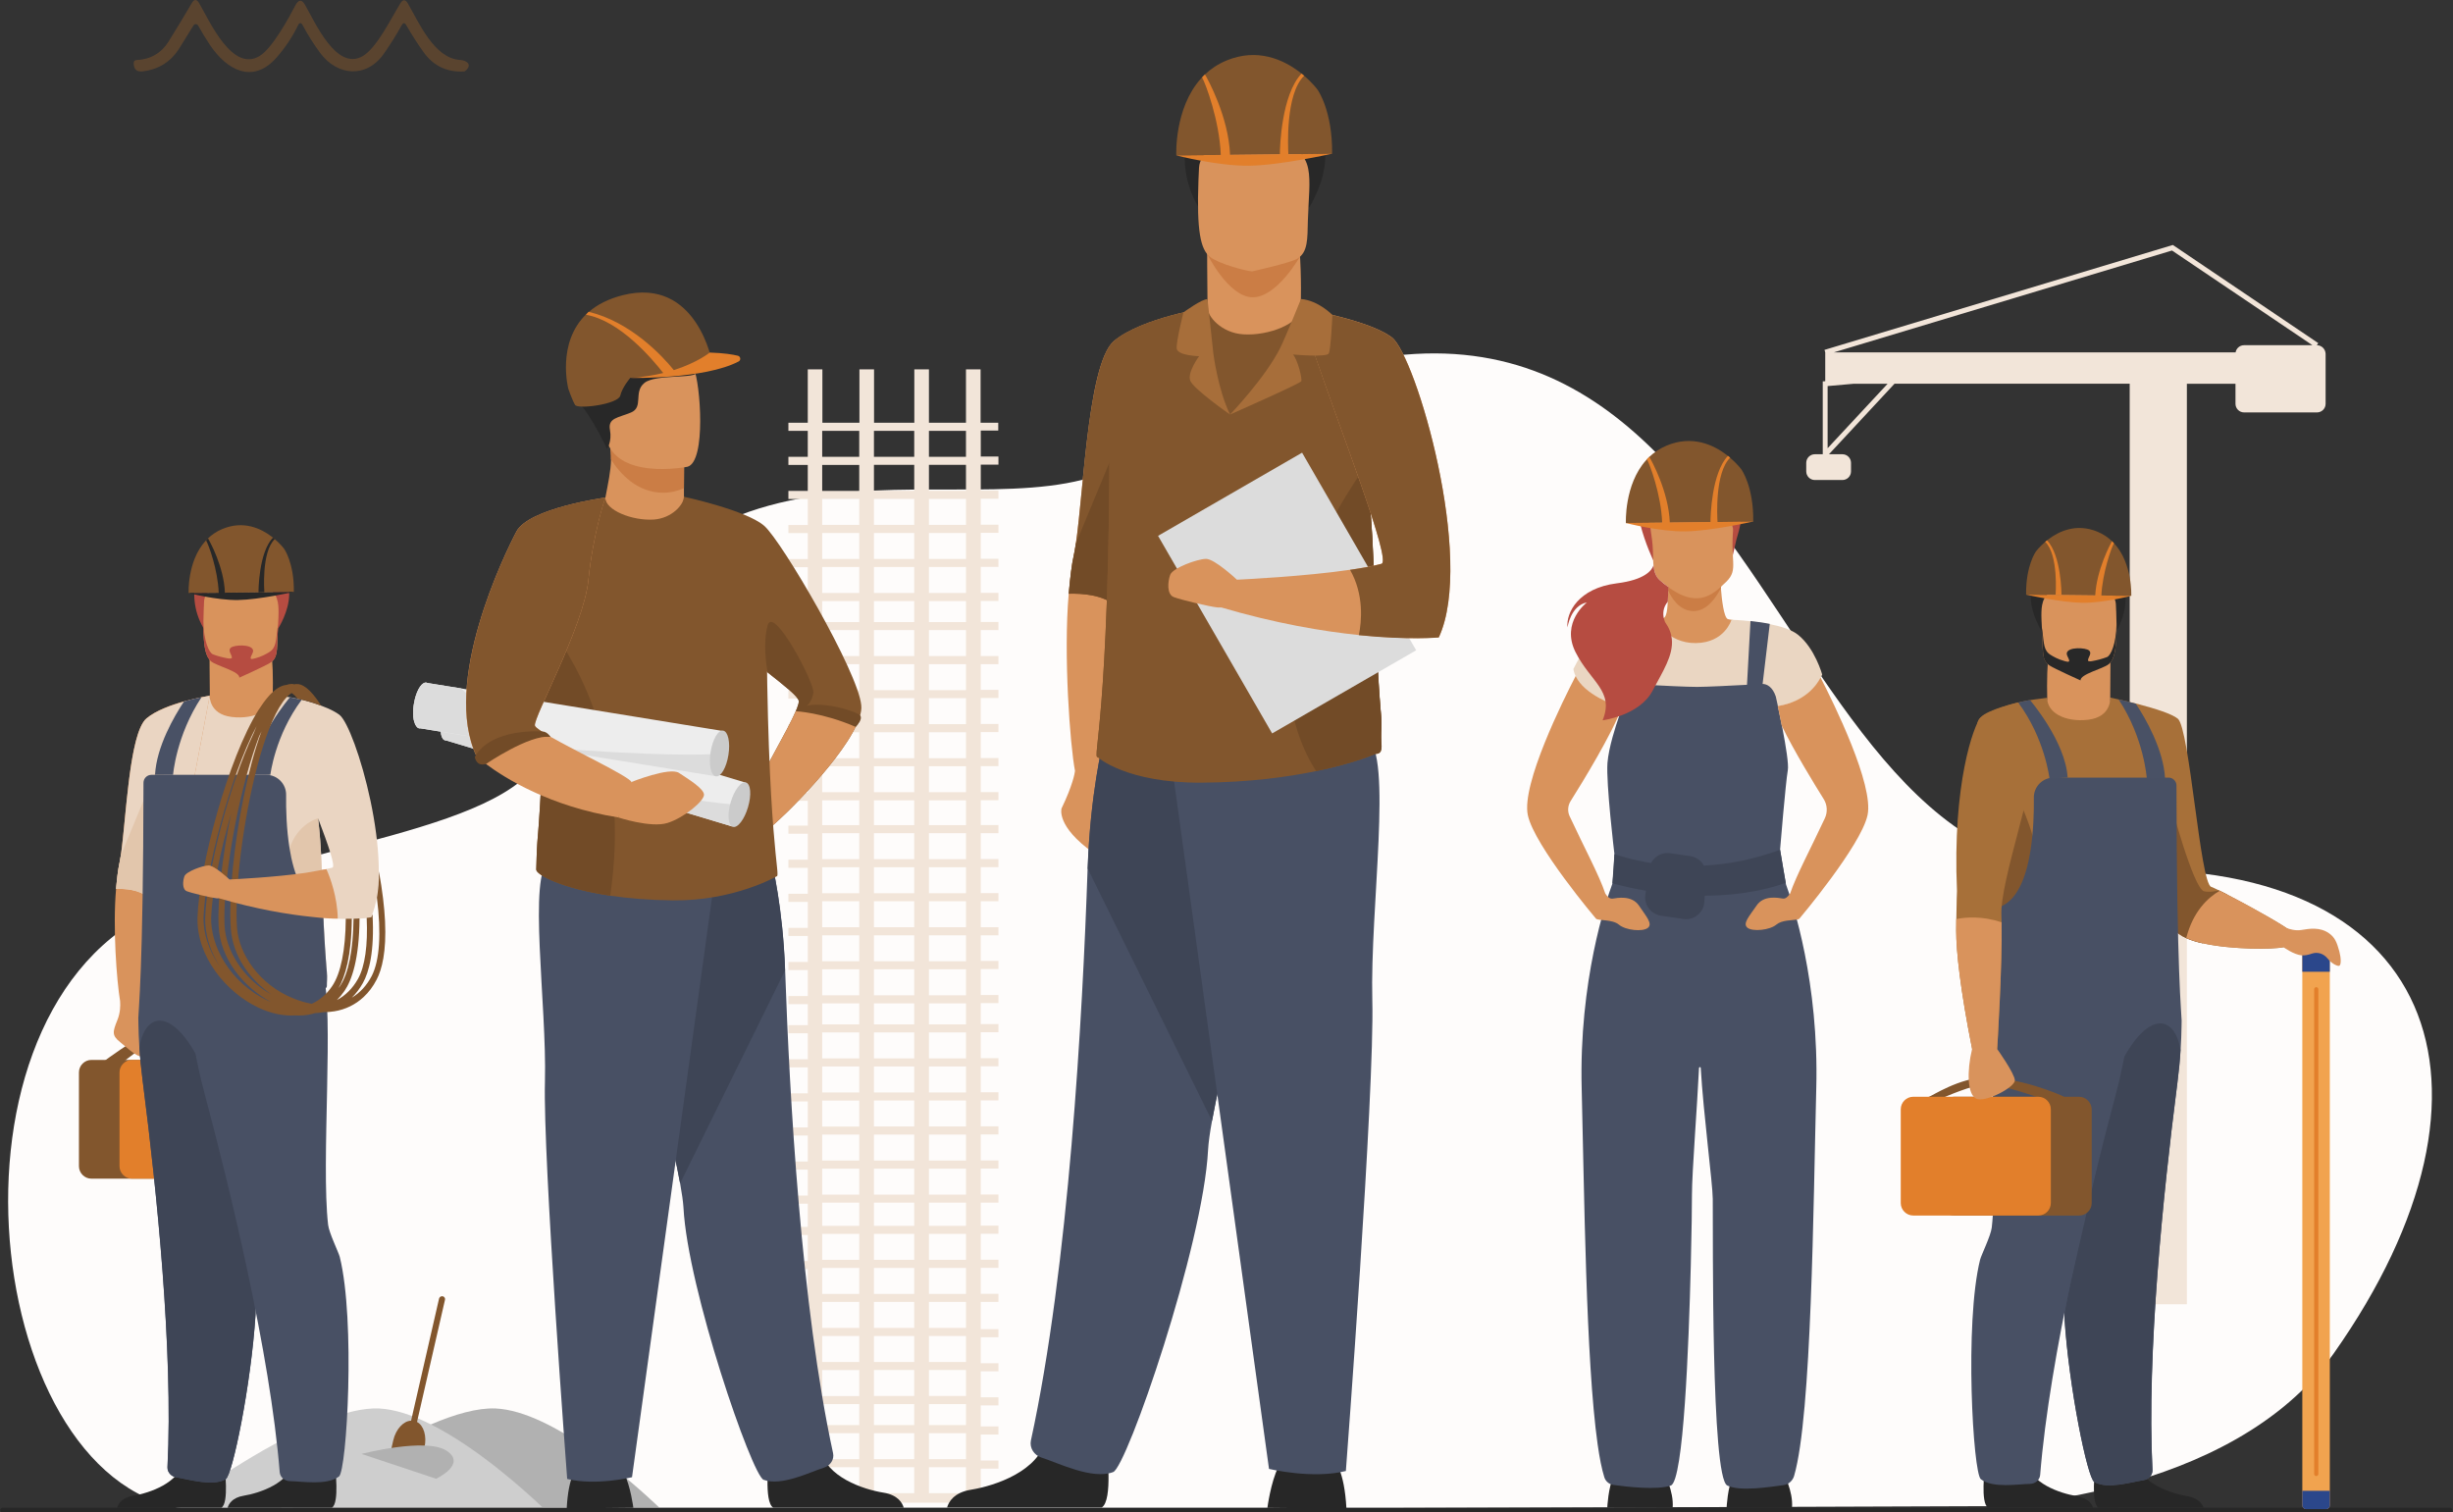 <svg width="579" height="357" viewBox="0 0 579 357" fill="none" xmlns="http://www.w3.org/2000/svg">
<rect x="0" y="0" width="579" height="357" fill="#333333" stroke="none"/>
<g clip-path="url(#clip0_1_2)">
<path d="M469.111 355.513C469.111 355.513 526.396 354.161 550.869 319.434C595.218 256.538 575.23 201.394 496.289 205.496C407.973 210.093 418.858 15.141 265.934 109C232.739 129.372 158.824 86.578 129.303 175.749C122.272 196.955 69.562 198.442 35.489 215.434C-17.965 242.115 -2.866 355.941 47.635 356.392C98.137 356.865 469.111 355.513 469.111 355.513Z" fill="#FEFCFB"/>
<path d="M155.601 355.828H69.044C73.213 352.741 88.176 342.014 101.72 336.223C107.331 333.811 112.717 332.279 116.976 332.459C130.497 333.068 149.427 349.969 155.601 355.828Z" fill="#B1B1B1"/>
<path d="M128.086 355.828H41.528C47.432 351.479 74.903 331.828 89.461 332.459C93.246 332.639 97.483 334.082 101.72 336.223C112.604 341.699 123.647 351.614 128.086 355.828Z" fill="#CECECE"/>
<path d="M546.858 81.484L547.196 80.989L512.875 57.823L430.644 82.589L430.824 83.152V89.98L430.238 90.025V107.22H428.368C427.263 107.22 426.34 108.121 426.34 109.248V111.276C426.34 112.38 427.241 113.304 428.368 113.304H434.88C435.985 113.304 436.909 112.403 436.909 111.276V109.248C436.909 108.144 436.007 107.22 434.88 107.22H431.703L447.185 90.566H502.689V307.851H516.187V90.589H527.658V95.321C527.658 96.425 528.559 97.349 529.686 97.349H546.903C548.007 97.349 548.931 96.448 548.931 95.321V83.513C548.886 82.386 547.985 81.484 546.858 81.484ZM512.672 59.13L545.821 81.484H529.664C528.672 81.484 527.838 82.228 527.68 83.175H432.852L512.672 59.13ZM431.387 105.8V91.13L437.494 90.589H445.54L431.387 105.8Z" fill="#F2E5D9"/>
<path d="M578.272 357H0.627C0.311 357 0.063 356.752 0.063 356.437C0.063 356.121 0.311 355.873 0.627 355.873H578.272C578.587 355.873 578.835 356.121 578.835 356.437C578.858 356.752 578.587 357 578.272 357Z" fill="#272727"/>
<path d="M407.545 355.873C407.545 355.873 407.77 350.983 409.078 348.369C410.385 345.755 420.886 347.558 420.886 347.558C420.886 347.558 423.297 351.93 422.982 355.873H407.545Z" fill="#272727"/>
<path d="M379.376 355.873C379.376 355.873 379.601 350.983 380.909 348.369C382.216 345.755 392.717 347.558 392.717 347.558C392.717 347.558 395.128 351.93 394.813 355.873H379.376Z" fill="#272727"/>
<path d="M414.328 148.324C413.021 149.27 401.145 155.468 401.145 155.468L388.638 146.544C388.638 146.544 392.446 145.98 392.537 145.958C393.663 145.642 393.618 142.623 393.754 139.4C393.776 138.904 393.799 138.408 393.844 137.913L406.103 137.462V137.62C406.103 137.777 406.125 137.935 406.148 138.116L406.17 138.454C406.17 138.566 406.193 138.701 406.193 138.814C406.418 141.654 406.892 145.642 407.793 146.116C408.311 146.386 411.804 146.341 414.328 148.324Z" fill="#D9935C"/>
<path d="M406.193 138.814C405.179 140.842 402.925 144.358 399.59 144.245C396.413 144.132 394.587 141.225 393.754 139.4C393.776 138.904 393.799 138.408 393.844 137.913L406.103 137.462V137.62L406.148 138.116L406.17 138.454C406.193 138.566 406.193 138.701 406.193 138.814Z" fill="#CB7D45"/>
<path d="M392.401 110.6C392.401 110.6 398.306 104.718 405.292 110.713C405.292 110.713 401.145 109.856 392.401 110.6Z" fill="#2B478B"/>
<path d="M390.216 132.234C390.216 132.234 388.345 128.358 387.196 123.851C386.362 120.628 387.128 108.414 399.41 109.225C399.41 109.225 402.97 109.316 406.463 111.299C409.235 112.876 413.337 116.437 409.866 127.321L409.032 130.972L390.216 132.234Z" fill="#B64C41"/>
<path d="M407.41 137.372C404.232 140.414 400.289 144.448 391.793 136.966C390.125 135.501 390.238 133.248 390.148 130.025C390.035 126.194 389.111 123.873 389.54 121.665C390.058 119.028 392.311 117.834 396.976 117.428C405.562 116.685 409.911 118.623 409.325 122.882C408.041 132.392 410.632 134.285 407.41 137.372Z" fill="#D9935C"/>
<path d="M400.401 117.27C400.401 117.27 405.494 117.158 406.666 118.87C407.838 120.583 407.996 122.476 408.582 123.445C409.168 124.414 409.078 125.473 409.078 125.473L410.204 117.879L403.309 116.504L400.401 117.27Z" fill="#B64C41"/>
<path d="M430.103 159.208C430.103 159.208 427.939 165.608 419.106 166.78C418.858 166.803 418.632 166.848 418.362 166.87H382.463C382.463 166.87 382.396 166.848 382.261 166.803C380.863 166.352 372.278 163.423 371.376 157.924C371.376 157.924 375.883 148.662 379.331 147.513C380.345 147.175 381.72 146.927 383.185 146.746C384.672 146.544 386.249 146.431 387.556 146.341C389.382 146.228 390.711 146.206 390.711 146.206C390.711 146.206 393.506 151.885 400.311 151.794C407.117 151.704 408.694 146.296 408.694 146.296C408.694 146.296 410.61 146.341 413.134 146.634C414.531 146.792 416.131 146.994 417.686 147.31C420.345 147.828 422.914 148.639 424.401 149.834C428.39 153.011 430.103 159.208 430.103 159.208Z" fill="#EAD6C2"/>
<path d="M421.562 208.763C421.179 206.645 420.616 203.4 420.165 200.56C420.165 200.515 421.494 184.515 421.99 181.811C422.486 179.107 419.151 164.391 419.151 164.391C418.385 162.138 417.055 161.439 416.041 161.439L417.731 147.265C416.154 146.949 414.576 146.746 413.179 146.589L412.368 161.439L412.345 161.642C410.475 161.755 408.154 161.868 405.99 161.958C403.827 162.048 401.821 162.138 400.604 162.138C398.103 162.138 392.356 161.845 388.525 161.642L388.503 161.439L387.579 146.318C386.272 146.408 384.694 146.521 383.207 146.724L384.83 161.439C383.77 161.439 382.531 163.332 382.351 164.391L382.193 168.989C381.382 171.31 379.714 176.448 379.421 180.076C379.061 184.853 381.044 201.484 381.066 201.597C380.999 203.58 380.863 206.104 380.593 208.56C379.083 212.617 372.683 231.524 373.337 256.944C373.945 280.673 374.306 321.214 377.1 340.91C377.551 344.11 378.069 346.746 378.677 348.684C378.97 349.653 379.827 350.375 380.841 350.51C384.041 350.96 391.275 351.772 394.385 350.645C395.872 350.104 396.954 341.834 397.697 331.152C398.418 320.921 398.846 308.504 399.094 298.566C399.297 290.656 399.365 284.346 399.365 282.003C399.365 276.707 400.604 261.203 401.032 252.076C401.055 251.828 401.416 251.806 401.438 252.076C402.069 262.915 404.255 279.344 404.277 282.994C404.368 291.851 403.849 348.73 407.703 350.645C410.655 352.11 417.641 351.006 420.954 350.555C422.148 350.397 423.139 349.541 423.478 348.369C427.647 334.059 428.007 284.324 428.706 256.966C429.382 231.93 423.185 213.18 421.562 208.763Z" fill="#485064"/>
<path d="M388.954 219.017C387.714 220.008 383.703 219.58 382.148 218.273C380.593 216.966 377.483 217.372 376.74 216.876C376.694 216.831 362.182 199.659 360.627 192.425C359.049 185.124 369.078 165.045 371.917 159.569C374.013 164.008 381.021 166.42 382.283 166.803C382.418 166.848 382.486 166.87 382.486 166.87H382.869C380.503 173.27 373.449 184.763 370.723 189.09C370.047 190.172 369.956 191.524 370.497 192.673C373.99 200.177 377.416 206.487 378.903 210.882C379.196 211.377 379.849 212.234 380.616 212.121C381.675 211.963 385.123 211.22 386.858 213.766C388.548 216.313 390.171 218.025 388.954 219.017Z" fill="#D9935C"/>
<path d="M411.015 110.78C411.015 110.78 410.069 109.496 408.379 108.054C408.108 107.828 407.815 107.58 407.522 107.355C404.412 104.989 399.432 102.668 393.415 105.169C391.793 105.845 390.441 106.769 389.314 107.828C389.043 108.076 388.796 108.346 388.548 108.617C383.342 114.386 383.77 123.468 383.77 123.468L413.832 123.152C413.945 114.746 411.015 110.78 411.015 110.78Z" fill="#82562D"/>
<path d="M405.404 123.22C405.314 121.958 404.751 111.592 408.379 108.031C408.108 107.806 408.176 107.828 407.861 107.603C403.985 111.682 403.737 121.89 403.737 123.22L394.137 123.332C393.844 115.963 389.787 108.639 389.292 107.828C389.021 108.076 388.976 108.121 388.728 108.392C389.427 109.631 392.086 116.73 392.334 123.355L383.748 123.445C383.748 123.445 391.748 125.518 397.787 125.428C403.827 125.361 413.81 123.107 413.81 123.107L405.404 123.22Z" fill="#E27F2B"/>
<path d="M390.08 163.017C387.016 168.921 378.272 170.025 378.272 170.025C381.111 163.13 375.41 160.966 371.872 153.913C368.356 146.859 374.576 142.194 374.576 142.194C370.723 142.938 369.979 148.099 369.979 148.099C369.641 144.651 372.525 138.837 381.63 137.687C388.3 136.853 389.9 134.6 390.283 133.451C390.441 134.938 390.801 136.087 391.793 136.966C392.492 137.597 393.168 138.115 393.821 138.589C393.799 138.859 393.799 139.13 393.776 139.4C393.731 140.301 393.709 141.203 393.663 142.014C392.469 143.434 392.514 144.944 392.717 145.89C392.852 146.476 393.032 146.859 393.032 146.859C393.979 148.189 394.475 149.496 394.61 150.803C395.038 154.701 392.401 158.6 390.08 163.017Z" fill="#B64C41"/>
<path d="M421.494 208.38L420.165 200.583C413.697 202.972 407.59 204.031 402.182 204.324C401.551 203.152 400.379 202.296 398.982 202.093L394.204 201.394C392.311 201.124 390.554 202.093 389.72 203.693C385.145 202.994 382.058 201.935 381.066 201.597V201.642L380.593 208.493V208.515C383.342 209.237 385.979 209.822 388.503 210.251L388.368 211.197C388.007 213.563 389.652 215.772 392.018 216.132L397.314 216.921C399.838 217.304 402.137 215.434 402.294 212.887L402.385 211.422C412.48 211.377 419.173 209.259 421.494 208.38Z" fill="#3E4556"/>
<path d="M440.807 192.425C439.23 199.659 424.74 216.831 424.694 216.876C424.559 216.966 424.379 217.011 424.131 217.056H424.109C422.914 217.259 420.571 217.169 419.286 218.251C417.731 219.558 413.72 219.963 412.48 218.994C411.241 218.003 412.886 216.29 414.621 213.744C416.334 211.197 419.782 211.941 420.841 212.099C421.472 212.189 422.013 211.625 422.351 211.152L422.373 211.13C422.441 211.039 422.486 210.949 422.554 210.859C424.018 206.577 427.331 200.425 430.734 193.146C431.41 191.682 431.32 189.992 430.464 188.617C428.187 184.966 423.545 177.417 420.571 171.332C420.233 169.575 419.872 167.93 419.602 166.668C426.137 165.608 428.841 161.642 429.72 159.93C432.83 165.969 442.362 185.304 440.807 192.425Z" fill="#D9935C"/>
<path d="M538.97 223.592C536.784 224.087 526.869 224.222 519.906 222.645C518.463 222.33 517.134 221.924 516.03 221.428C514.722 220.842 513.731 220.144 513.235 219.31C512.446 218.003 511.004 213.518 509.314 207.637C504.649 191.434 498.091 164.662 498.091 164.662C498.091 164.662 511.252 167.344 514.046 169.642C516.841 171.941 519.297 208.335 521.911 209.327C522.294 209.462 522.97 209.777 523.827 210.206C523.872 210.228 523.917 210.251 523.962 210.273C524.48 210.521 525.044 210.814 525.675 211.13C531.106 213.924 540.12 218.949 541.044 220.076C542.238 221.541 542.17 222.848 538.97 223.592Z" fill="#A77039"/>
<path d="M513.708 185.394C513.708 184.763 513.641 184.155 513.528 183.524C511.838 174.194 498.362 164.662 498.092 164.662V164.865C498.092 166.284 495.838 168.921 492.39 169.146C488.289 169.417 483.218 167.073 483.218 164.707C483.196 164.707 480.92 165.022 480.131 165.113C476.841 165.496 470.283 167.253 467.466 169.394C464.784 171.422 468.57 184.155 470.914 193.169C471.906 196.977 472.627 200.132 472.514 201.53C472.446 202.206 471.838 211.468 471.297 219.828C470.846 226.724 470.441 233.034 470.418 233.439C470.396 234.228 474.294 236.977 480.83 239.051C482.407 239.546 484.142 240.02 486.013 240.403C489.37 241.101 493.179 241.53 497.303 241.53C498.655 241.53 499.939 241.462 501.156 241.327C510.553 240.38 513.753 229.721 513.708 185.394Z" fill="#A77039"/>
<path d="M483.218 164.594C483.128 160.966 483.196 156.662 483.691 153.011L498.136 155.377C498.136 155.377 498.159 159.794 498.091 164.684C498.091 164.684 498.474 169.214 492.886 169.89C487.297 170.544 483.06 168.11 483.218 164.594Z" fill="#D9935C"/>
<path d="M495.297 355.873C493.472 354.746 494.553 346.476 494.553 346.476C494.553 346.476 503.072 339.715 504.199 344.921C505.325 350.127 512.221 352.47 516.142 353.124C518.846 353.575 519.838 354.972 520.108 355.851L495.297 355.873Z" fill="#272727"/>
<path d="M482.069 213.428C482.069 227.287 475.354 223.546 471.297 219.806C471.838 211.445 472.221 181.789 472.221 181.789C472.221 181.789 482.069 193.597 482.069 213.428Z" fill="#82562D"/>
<path d="M525.652 211.13C525.382 213.068 522.317 218.724 519.906 222.668C518.463 222.352 517.134 221.946 516.03 221.451C514.723 220.865 513.731 220.166 513.235 219.332C512.446 218.025 511.004 213.541 509.314 207.659C510.576 200.425 511.748 193.259 511.748 193.259L512.108 188.459C512.108 188.82 517.72 209.89 520.266 210.386C521.799 210.679 522.88 210.318 523.804 210.183C523.849 210.206 523.894 210.228 523.939 210.251C524.458 210.521 525.021 210.814 525.652 211.13Z" fill="#82562D"/>
<path d="M469.246 355.873C467.421 354.746 468.503 346.476 468.503 346.476C468.503 346.476 477.021 339.715 478.148 344.921C479.275 350.127 486.17 352.47 490.091 353.124C492.796 353.575 493.787 354.972 494.035 355.851L469.246 355.873Z" fill="#272727"/>
<path d="M481.844 148.842C481.844 148.842 472.199 133.631 490.722 132.639C490.722 132.639 497.663 133.451 499.241 131.896C499.241 131.896 504.627 140.076 499.601 148.865C494.553 157.631 481.844 148.842 481.844 148.842Z" fill="#282828"/>
<path d="M497.708 156.775C496.311 157.879 492.187 158.983 490.993 159.096C490.993 159.096 484.886 157.744 483.782 157.068C482.069 156.031 482.182 153.913 482.092 150.983C481.979 147.513 481.641 144.786 482.024 142.78C482.475 140.391 484.007 139.017 488.244 138.656C496.041 137.98 499.286 139.941 499.421 142.555C499.466 143.253 499.489 143.929 499.511 144.56C499.827 152.718 499.196 155.625 497.708 156.775Z" fill="#D9935C"/>
<path d="M499.579 147.242C499.511 151.975 498.227 154.769 497.303 155.107C496.244 155.513 494.982 155.851 493.697 156.076C493.269 156.121 492.841 156.121 492.841 155.873C492.863 155.13 493.855 154.206 493.111 153.552C492.345 152.854 488.176 152.628 487.838 154.138C487.68 154.882 489.01 156.166 488.086 156.211C487.815 156.166 487.522 156.121 487.275 156.031C485.765 155.625 484.57 154.927 484.075 154.611C482.362 153.575 482.475 151.975 482.091 149.068C481.844 147.197 481.844 148.211 482.091 151.006C482.339 153.935 481.844 155.806 483.782 157.09C484.863 157.811 491.083 160.606 491.083 160.606C490.993 159.118 496.289 157.901 497.708 156.797C499.015 155.761 499.669 153.394 499.579 147.242Z" fill="#282828"/>
<path d="M470.441 233.417C470.418 234.206 474.317 236.955 480.852 239.028C481.37 239.186 481.934 239.366 482.497 239.524C482.497 239.524 482.52 239.524 482.52 239.546C483.128 246.713 484.796 256.831 486.283 266.611C486.666 269.135 487.049 271.659 487.387 274.07C488.289 280.493 488.987 286.352 489.055 290.566V290.611C489.077 292.549 487.455 297.372 487.342 298.476C487.275 299.152 487.207 299.873 487.162 300.639C486.982 303.659 487.049 307.22 487.297 311.028C488.356 327.637 492.751 348.91 494.328 349.811C497.438 351.614 503.117 349.811 505.979 349.383C507.173 349.203 508.12 348.189 508.075 346.994C506.677 319.411 510.711 281.011 513.731 257.417C513.799 256.808 513.889 256.2 513.956 255.614C514.317 252.82 514.565 250.228 514.7 247.884C514.835 245.834 514.903 243.963 514.925 242.341C514.925 241.845 514.948 241.349 514.948 240.899C514.948 239.411 513.776 229.744 513.731 185.417C513.731 184.403 512.897 183.546 511.861 183.546H484.751C482.137 183.546 480.018 185.687 480.063 188.301C480.108 191.682 479.973 196.414 479.252 200.899C478.261 207.051 476.12 212.797 471.68 214.194C471.658 214.239 471.545 214.51 471.342 214.961C471.297 216.065 471.252 217.214 471.207 218.363C471.207 218.589 471.184 218.837 471.184 219.062C471.184 219.197 471.162 219.332 471.162 219.468C471.162 219.693 471.139 219.941 471.117 220.166C471.094 220.549 471.072 220.955 471.049 221.338C471.027 221.653 471.004 221.969 471.004 222.262C470.982 222.87 470.937 223.479 470.892 224.087C470.892 224.29 470.869 224.47 470.846 224.673C470.801 225.462 470.734 226.273 470.689 227.084C470.666 227.332 470.644 227.58 470.621 227.828C470.621 227.941 470.599 228.076 470.599 228.189C470.576 228.504 470.553 228.82 470.531 229.135C470.508 229.473 470.463 229.811 470.441 230.149C470.306 231.434 470.463 232.538 470.441 233.417Z" fill="#485064"/>
<path d="M487.275 311.006C488.334 327.614 492.728 348.887 494.306 349.789C497.415 351.591 503.094 349.789 505.956 349.36C507.151 349.18 508.097 348.166 508.052 346.972C506.655 319.389 510.689 280.989 513.708 257.394C513.776 256.786 513.866 256.177 513.934 255.591C514.294 252.797 514.542 250.206 514.677 247.862C513.235 238.51 505.145 237.991 497.776 257.372C498.7 263.772 487.027 307.22 487.275 311.006Z" fill="#3E4556"/>
<path d="M470.125 289.777C469.9 291.693 467.646 296.268 467.376 297.349C463.658 312.29 465.708 347.738 467.556 349.158C470.396 351.344 476.255 350.307 479.162 350.262C480.379 350.239 481.438 349.361 481.551 348.166C483.827 319.93 493.314 281.146 499.398 258.341C502.463 246.848 502.891 238.397 502.891 238.397C502.891 238.397 474.429 220.955 471.365 230.487C468.638 238.915 471.838 275.017 470.125 289.777Z" fill="#485064"/>
<path d="M499.128 128.38C498.925 128.155 498.722 127.952 498.497 127.727C497.573 126.848 496.446 126.082 495.117 125.518C490.159 123.445 486.035 125.361 483.466 127.321C483.218 127.501 482.97 127.704 482.745 127.907C481.348 129.101 480.559 130.161 480.559 130.161C480.559 130.161 478.148 133.451 478.238 140.369L503.072 140.639C503.049 140.639 503.41 133.158 499.128 128.38Z" fill="#82562D"/>
<path d="M485.201 140.437L486.576 140.459C486.598 140.053 486.531 131.062 483.173 127.546C482.925 127.727 482.97 127.704 482.745 127.884C485.922 130.994 485.201 140.346 485.201 140.437Z" fill="#E27F2B"/>
<path d="M495.995 140.572C496.288 135.051 498.384 129.259 498.97 128.223C498.767 127.997 498.722 127.952 498.519 127.749C498.114 128.425 494.891 134.442 494.553 140.549L478.26 140.369C478.26 140.369 486.508 142.217 491.488 142.284C496.469 142.352 503.072 140.639 503.072 140.639L495.995 140.572Z" fill="#E27F2B"/>
<path d="M479.162 165.248C479.162 165.248 487.545 175.028 488.041 183.546L483.759 183.772C483.759 183.772 482.677 174.284 476.368 165.834C476.368 165.834 477.359 165.586 477.675 165.518C478.148 165.428 479.162 165.248 479.162 165.248Z" fill="#495165"/>
<path d="M500.075 165.113C506.091 174.194 506.722 183.727 506.722 183.727L511.027 183.659C510.666 176.966 506.452 169.575 504.131 166.104C504.153 166.082 501.179 165.315 500.075 165.113Z" fill="#495165"/>
<path d="M490.722 258.882H487.252C485.652 258.161 476.976 254.397 468.638 254.352C462.621 254.33 455.77 258.814 455.365 258.859C454.328 258.972 458.858 259.017 458.858 259.017C458.858 259.017 465.641 256.02 468.706 255.952C471.613 255.884 478.058 258.003 480.649 258.882H461.246C459.624 258.882 458.294 260.211 458.294 261.834V283.963C458.294 285.586 459.624 286.915 461.246 286.915H490.768C492.39 286.915 493.72 285.586 493.72 283.963V261.834C493.675 260.211 492.345 258.882 490.722 258.882Z" fill="#82562D"/>
<path d="M481.123 258.882H451.601C449.979 258.882 448.649 260.211 448.649 261.834V283.963C448.649 285.586 449.979 286.916 451.601 286.916H481.123C482.745 286.916 484.075 285.586 484.075 283.963V261.834C484.075 260.211 482.745 258.882 481.123 258.882Z" fill="#E27F2B"/>
<path d="M472.446 217.687C472.649 227.693 471.41 247.614 471.41 247.614H465.506C462.711 233.597 461.742 224.583 461.742 219.648C461.742 218.679 461.742 217.777 461.765 216.944C461.81 212.752 461.922 210.296 461.922 210.296C460.818 184.853 465.889 171.242 467.489 169.349C469.089 167.479 476.39 165.789 476.39 165.789C476.39 165.789 478.801 172.82 479.793 178.476C480.784 184.132 472.041 207.93 472.401 216.065C472.424 216.561 472.446 217.101 472.446 217.687Z" fill="#A77039"/>
<path d="M549.066 224.493H544.289C543.815 224.493 543.432 224.876 543.432 225.349V355.332C543.432 355.806 543.815 356.189 544.289 356.189H549.066C549.539 356.189 549.923 355.806 549.923 355.332V225.372C549.923 224.899 549.539 224.493 549.066 224.493Z" fill="#F1A34F"/>
<path d="M549.066 224.493H544.289C543.815 224.493 543.432 224.876 543.432 225.349V229.383H549.923V225.349C549.923 224.899 549.539 224.493 549.066 224.493Z" fill="#2B478B"/>
<path d="M543.432 355.355C543.432 355.828 543.815 356.211 544.289 356.211H549.066C549.539 356.211 549.922 355.828 549.922 355.355V351.885H543.432V355.355Z" fill="#2B478B"/>
<path d="M546.723 233.011C546.452 233.011 546.227 233.237 546.227 233.507V347.918C546.227 348.189 546.452 348.414 546.723 348.414C546.993 348.414 547.218 348.189 547.218 347.918V233.507C547.218 233.237 546.993 233.011 546.723 233.011Z" fill="#E27F2B"/>
<path d="M471.41 247.614C471.41 247.614 472.649 227.693 472.446 217.687C467.737 216.155 463.928 216.493 461.742 216.944C461.742 217.777 461.72 218.679 461.72 219.648C461.72 224.56 462.711 233.575 465.483 247.614C464.244 252.775 464.334 258.363 466.475 259.332C468.615 260.324 475.646 256.628 475.579 254.983C475.511 253.361 471.41 247.614 471.41 247.614Z" fill="#D9935C"/>
<path d="M552.176 224.583C551.59 222.465 551.162 221.293 549.72 220.279C547.601 218.792 545.1 219.197 543.23 219.513C541.81 219.761 540.3 219.287 539.692 219.039C536.379 216.831 528.086 212.301 523.939 210.251C521.122 211.896 517.652 215.118 516.03 221.428C522.384 224.245 536.311 224.177 538.97 223.569C538.97 223.569 541.427 225.349 543.297 225.507C543.996 225.575 544.897 225.372 545.731 225.079C547.038 224.651 548.458 225.079 549.404 226.251C550.306 227.377 551.5 227.986 551.996 227.986C552.739 228.031 552.537 225.913 552.176 224.583Z" fill="#D9935C"/>
<path d="M51.105 250.183H21.584C19.962 250.183 18.632 251.513 18.632 253.135V275.265C18.632 276.887 19.962 278.217 21.584 278.217H51.105C52.728 278.217 54.058 276.887 54.058 275.265V253.135C54.058 251.513 52.728 250.183 51.105 250.183Z" fill="#82562D"/>
<path d="M60.683 250.183H31.162C29.539 250.183 28.21 251.513 28.21 253.135V275.265C28.21 276.887 29.539 278.217 31.162 278.217H60.683C62.306 278.217 63.635 276.887 63.635 275.265V253.135C63.635 251.513 62.306 250.183 60.683 250.183Z" fill="#E27F2B"/>
<path d="M24.784 250.318C24.784 250.318 31.793 245.158 32.83 245.27C33.866 245.383 35.534 245.766 35.534 245.766L29.269 250.499L24.784 250.318Z" fill="#82562D"/>
<path d="M80.108 168.718C77.291 166.6 70.734 164.82 67.444 164.437C66.677 164.346 64.356 164.346 64.334 164.346C64.334 166.713 59.308 168.741 55.207 168.493C51.759 168.268 49.506 165.631 49.506 164.211C49.235 164.211 35.759 173.563 34.069 182.893C33.956 183.524 33.889 184.132 33.889 184.763C33.844 229.09 31.139 235.896 31.996 235.873C31.996 235.873 37.044 239.749 46.396 240.673C47.613 240.786 48.897 240.854 50.249 240.876C54.396 240.899 58.182 240.448 61.539 239.749C63.41 239.366 65.145 238.893 66.722 238.397C73.28 236.324 77.179 233.575 77.134 232.786C77.111 231.907 77.269 230.803 77.156 229.563C76.751 224.876 76.525 220.775 76.345 216.651C83.444 217.282 87.545 216.583 87.545 216.583C93.404 204.008 83.917 171.603 80.108 168.718ZM78.441 204.797C78.013 204.91 77.539 205.023 77.044 205.135C76.706 205.203 76.345 205.293 75.962 205.361C75.962 205.18 75.939 205.023 75.939 204.842C75.849 202.521 75.737 200.313 75.579 198.217C75.444 196.459 75.286 194.769 75.083 193.169C77.539 199.614 79.252 204.594 78.441 204.797Z" fill="#EAD5C2"/>
<path d="M49.506 164.211C49.506 164.211 39.094 165.789 34.61 169.53C30.125 173.27 29.675 197.045 28.187 203.783C27.894 205.113 27.624 207.231 27.398 209.823C26.587 218.949 27.556 231.592 28.345 236.279C28.435 237.406 28.39 239.073 27.737 240.696C26.587 243.558 26.339 244.392 28.39 246.014C30.441 247.659 32.649 249.958 34.204 249.304C35.398 248.808 35.196 240.831 35.038 237.203C36.841 229.473 39.748 214.961 42.497 200.899C46.148 182.149 49.506 164.211 49.506 164.211Z" fill="#D9935C"/>
<path d="M49.506 164.211C49.506 164.211 47.568 174.555 45.044 187.738C44.232 191.93 43.376 196.392 42.497 200.899C38.914 207.93 35.849 212.684 34.88 211.806C32.942 209.98 29.539 209.755 27.398 209.823C27.624 207.231 27.894 205.09 28.187 203.783C28.3 203.242 28.413 202.611 28.525 201.89C29.787 193.439 30.486 172.977 34.61 169.552C36.773 167.749 40.334 166.442 43.444 165.586C45.021 165.135 46.486 164.82 47.568 164.594C48.762 164.324 49.506 164.211 49.506 164.211Z" fill="#EAD5C2"/>
<path d="M34.88 211.806C32.942 209.98 29.539 209.755 27.398 209.823C27.624 207.231 27.894 205.09 28.187 203.783C28.3 203.242 28.413 202.611 28.525 201.89L39.275 175.952C39.252 175.952 35.827 212.707 34.88 211.806Z" fill="#E2C6AC"/>
<path d="M64.379 163.941C64.469 160.313 64.401 156.008 63.906 152.358L49.461 154.724C49.461 154.724 49.461 159.141 49.528 164.031H49.506C49.506 164.031 49.123 168.561 54.711 169.237C60.277 169.89 64.514 167.456 64.379 163.941Z" fill="#D9935C"/>
<path d="M52.277 355.873C54.103 354.746 53.021 346.408 53.021 346.408C53.021 346.408 44.503 339.648 43.376 344.853C42.227 350.059 35.353 352.403 31.432 353.056C28.728 353.507 27.894 355.017 27.646 355.896L52.277 355.873Z" fill="#272727"/>
<path d="M77.044 205.158C77.044 205.158 74.339 208.808 73.776 208.808C73.213 208.808 66.407 206.172 68.345 200.245C70.306 194.341 75.061 193.146 75.061 193.146C75.263 194.746 75.421 196.437 75.556 198.194C75.714 200.29 75.827 202.499 75.917 204.82C75.917 204.977 75.939 205.158 75.939 205.338C76.345 205.293 76.706 205.203 77.044 205.158Z" fill="#E2C6AC"/>
<path d="M78.351 355.873C80.176 354.746 79.094 346.408 79.094 346.408C79.094 346.408 70.576 339.648 69.449 344.853C68.3 350.059 61.427 352.403 57.505 353.056C54.801 353.507 53.968 355.017 53.72 355.896L78.351 355.873Z" fill="#272727"/>
<path d="M65.754 148.189C65.754 148.189 75.399 132.977 56.875 131.986C56.875 131.986 49.934 132.797 48.356 131.242C48.356 131.242 42.97 139.423 47.996 148.211C53.021 156.977 65.754 148.189 65.754 148.189Z" fill="#B64C41"/>
<path d="M49.889 156.121C51.286 157.225 55.41 158.33 56.604 158.442C56.604 158.442 62.711 157.09 63.815 156.414C65.528 155.377 65.415 153.259 65.506 150.33C65.618 146.859 65.956 144.132 65.573 142.127C65.123 139.738 63.59 138.363 59.353 138.003C51.556 137.327 48.311 139.287 48.176 141.901C48.131 142.6 48.108 143.276 48.086 143.907C47.77 152.065 48.401 154.972 49.889 156.121Z" fill="#D9935C"/>
<path d="M47.996 146.589C48.063 151.321 49.348 154.116 50.272 154.454C51.331 154.859 52.593 155.197 53.877 155.423C54.306 155.468 54.734 155.468 54.734 155.22C54.711 154.476 53.72 153.552 54.463 152.899C55.23 152.2 59.398 151.975 59.737 153.485C59.894 154.228 58.565 155.513 59.489 155.558C59.759 155.513 60.052 155.445 60.3 155.377C61.81 154.972 63.004 154.273 63.5 153.958C65.213 152.921 65.1 151.321 65.483 148.414C65.731 146.544 65.731 147.558 65.483 150.352C65.235 153.282 65.731 155.152 63.793 156.437C62.711 157.158 56.492 159.952 56.492 159.952C56.582 158.465 51.286 157.248 49.866 156.144C48.582 155.107 47.928 152.741 47.996 146.589Z" fill="#B64C41"/>
<path d="M77.156 232.763C77.179 233.552 73.28 236.301 66.745 238.375C66.227 238.532 65.663 238.713 65.1 238.87C65.1 238.87 65.077 238.87 65.077 238.893C64.469 246.059 62.801 256.177 61.314 265.958C60.931 268.482 60.548 271.006 60.21 273.417C59.308 279.839 58.61 285.699 58.542 289.913V289.958C58.52 291.896 60.142 296.718 60.255 297.823C60.322 298.499 60.39 299.22 60.435 299.986C60.615 303.006 60.548 306.566 60.3 310.375C59.241 326.983 54.846 348.256 53.269 349.158C50.159 350.961 44.48 349.158 41.618 348.73C40.424 348.549 39.477 347.535 39.523 346.341C40.92 318.758 36.886 280.358 33.866 256.763C33.799 256.155 33.708 255.546 33.641 254.961C33.28 252.166 33.032 249.575 32.897 247.231C32.762 245.18 32.694 243.31 32.672 241.687C32.672 241.192 32.649 240.696 32.649 240.245C32.649 238.758 33.821 229.09 33.866 184.763C33.866 183.749 34.7 182.893 35.737 182.893H62.846C65.46 182.893 67.579 185.034 67.534 187.648C67.489 191.028 67.624 195.761 68.345 200.245C69.337 206.397 71.477 212.144 75.917 213.541C75.939 213.586 76.052 213.856 76.255 214.307C76.3 215.411 76.345 216.561 76.39 217.71C76.39 217.935 76.413 218.183 76.413 218.408C76.413 218.544 76.435 218.679 76.435 218.814C76.435 219.039 76.458 219.287 76.48 219.513C76.503 219.896 76.525 220.301 76.548 220.684C76.57 221 76.593 221.315 76.593 221.608C76.615 222.217 76.66 222.825 76.706 223.434C76.706 223.637 76.728 223.817 76.751 224.02C76.796 224.808 76.863 225.62 76.908 226.431C76.931 226.679 76.954 226.927 76.976 227.175C76.976 227.287 76.999 227.423 76.999 227.535C77.021 227.851 77.044 228.166 77.066 228.482C77.089 228.82 77.134 229.158 77.156 229.496C77.291 230.78 77.134 231.884 77.156 232.763Z" fill="#485064"/>
<path d="M60.322 310.352C59.263 326.961 54.869 348.234 53.291 349.135C50.182 350.938 44.503 349.135 41.641 348.707C40.446 348.527 39.5 347.513 39.545 346.318C40.942 318.735 36.908 280.335 33.889 256.741C33.821 256.132 33.731 255.524 33.663 254.938C33.303 252.144 33.055 249.552 32.92 247.208C34.362 237.856 42.452 237.338 49.821 256.718C52.953 264.2 60.57 306.566 60.322 310.352Z" fill="#3E4556"/>
<path d="M77.449 289.124C77.675 291.039 79.928 295.614 80.198 296.696C83.917 311.637 81.866 347.085 80.018 348.504C77.179 350.69 71.32 349.654 68.413 349.608C67.196 349.586 66.137 348.707 66.024 347.513C63.748 319.276 54.261 280.493 48.176 257.687C45.111 246.194 44.683 237.744 44.683 237.744C44.683 237.744 73.145 220.301 76.21 229.834C78.937 238.262 75.737 274.363 77.449 289.124Z" fill="#485064"/>
<path d="M67.038 129.507C67.038 129.507 66.249 128.448 64.852 127.253C64.627 127.073 64.401 126.87 64.131 126.668C61.562 124.707 57.438 122.792 52.48 124.865C51.128 125.428 50.024 126.194 49.1 127.073C48.875 127.276 48.672 127.501 48.469 127.727C44.165 132.504 44.525 139.986 44.525 139.986L69.359 139.715C69.449 132.797 67.038 129.507 67.038 129.507Z" fill="#82562D"/>
<path d="M62.396 139.783C62.396 139.693 61.652 130.318 64.852 127.253C64.627 127.073 64.694 127.096 64.424 126.915C61.066 130.408 60.998 139.423 61.021 139.828L62.396 139.783Z" fill="#282828"/>
<path d="M53.089 139.896C52.863 133.811 49.505 127.772 49.1 127.096C48.874 127.299 48.829 127.344 48.649 127.569C49.235 128.583 51.421 134.465 51.624 139.918L44.548 139.986C44.548 139.986 51.151 141.699 56.131 141.631C61.111 141.563 69.359 139.715 69.359 139.715L53.089 139.896Z" fill="#282828"/>
<path d="M68.435 164.594C68.435 164.594 60.052 174.375 59.556 182.893H63.816C63.816 182.893 64.897 173.631 71.207 165.18L68.435 164.594Z" fill="#495165"/>
<path d="M47.568 164.572C41.551 173.653 40.852 182.893 40.852 182.893H36.593C36.953 176.2 41.123 169.056 43.444 165.563C45.021 165.113 46.486 164.775 47.568 164.572Z" fill="#495165"/>
<path d="M90.88 217.372C90.722 214.127 90.272 210.273 89.438 205.676C89.438 207.885 89.303 209.98 88.965 211.873C90.024 220.279 89.618 226.701 87.748 230.352C86.576 232.606 84.976 234.341 83.038 235.49C84.029 234.521 84.908 233.372 85.652 232.042C87.094 229.451 88.424 224.651 87.928 215.794C87.838 216.042 87.725 216.29 87.613 216.515C87.613 216.515 87.252 216.583 86.553 216.651C86.846 223.118 86.148 228.099 84.503 231.051C83.241 233.304 81.551 234.972 79.522 236.054C80.153 235.423 80.762 234.701 81.303 233.913C83.015 231.411 84.796 226.476 84.863 216.786C84.435 216.808 83.962 216.831 83.444 216.854C83.353 224.268 82.272 229.811 80.198 232.831C80.108 232.966 79.996 233.101 79.906 233.237C81.46 230.555 82.97 225.687 83.038 216.854C82.587 216.854 82.114 216.876 81.618 216.854C81.551 224.268 80.446 229.789 78.373 232.808C77.089 234.701 75.466 236.076 73.596 236.932C73.032 236.842 72.446 236.707 71.861 236.549C71.77 236.527 71.703 236.504 71.635 236.482H71.613C71.545 236.459 71.455 236.437 71.387 236.414C70.666 236.211 69.99 235.963 69.314 235.693C61.111 232.425 56.401 225.101 55.951 219.085C55.635 214.803 55.973 208.425 56.83 201.485C58.542 187.828 62.238 171.986 66.767 165.676C66.835 165.563 66.925 165.473 66.993 165.361C67.083 165.248 67.173 165.113 67.286 165C67.444 164.797 67.624 164.617 67.782 164.437C68.142 164.076 68.48 163.783 68.841 163.58C68.931 163.625 69.044 163.716 69.156 163.806C69.449 164.031 69.81 164.369 70.193 164.887C70.193 164.887 70.193 164.887 70.193 164.91C70.666 165 71.162 165.135 71.658 165.248C71.883 165.316 72.131 165.361 72.356 165.451C72.379 165.451 72.379 165.451 72.401 165.451C72.446 165.473 72.514 165.473 72.559 165.496C72.852 165.586 73.145 165.654 73.438 165.744C73.596 165.789 73.776 165.856 73.934 165.901C74.136 165.969 74.339 166.037 74.52 166.104C74.722 166.172 74.948 166.239 75.151 166.33C75.376 166.42 75.601 166.487 75.827 166.577C75.827 166.577 75.827 166.555 75.804 166.555C73.145 162.363 71.252 161.394 70.035 161.462C69.832 161.462 69.652 161.485 69.472 161.53C69.246 161.462 69.044 161.439 68.863 161.439C68.458 161.439 68.029 161.507 67.624 161.665C66.362 161.777 65.032 162.589 63.658 164.054C63.568 164.144 63.477 164.256 63.387 164.369C62.621 165.225 61.855 166.285 61.089 167.479C61.089 167.479 61.089 167.501 61.066 167.501C53.81 178.994 47.027 204.504 46.621 216.448C46.306 225.89 53.584 234.341 60.931 237.811C61.652 238.149 62.373 238.442 63.072 238.69C63.477 238.825 63.861 238.961 64.266 239.073H64.289C65.821 239.501 67.286 239.704 68.706 239.704C69.021 239.704 69.314 239.704 69.607 239.682C69.922 239.704 70.215 239.704 70.531 239.704C71.861 239.704 73.145 239.524 74.362 239.141C74.565 239.141 74.745 239.118 74.925 239.096C75.083 239.073 75.241 239.073 75.398 239.051C75.714 239.006 76.029 238.961 76.322 238.916C77.201 238.916 78.08 238.848 78.914 238.713C81.551 238.285 83.894 237.135 85.81 235.355C87.027 234.228 88.063 232.854 88.897 231.231C90.136 228.865 91.241 224.673 90.88 217.372ZM48.041 216.515C48.401 205.946 54.17 183.501 60.57 171.377C60.345 171.918 60.12 172.459 59.894 173.045C53.855 185.845 48.784 206.172 48.446 216.448C48.311 220.752 49.731 224.831 52.029 228.346C49.258 224.47 47.928 220.144 48.041 216.515ZM63.252 236.211C54.148 231.93 49.618 223.073 49.844 216.515C50.046 210.701 51.872 201.304 54.553 192.02C52.48 202.07 51.308 212.256 51.601 218.521C51.962 226.454 57.596 233.056 63.883 236.482C63.68 236.414 63.477 236.301 63.252 236.211ZM52.998 218.431C52.593 209.372 55.455 191.096 59.691 178.003C60.165 176.538 60.66 175.141 61.156 173.811C61.337 173.406 61.539 173.023 61.72 172.639C58.452 181.586 55.996 194.341 54.937 205.068C54.396 210.611 54.215 215.614 54.486 219.265C54.982 225.8 59.06 231.276 64.063 234.746C57.1 230.893 53.246 224.02 52.998 218.431Z" fill="#82562D"/>
<path d="M77.044 205.158C76.818 205.203 72.446 205.992 72.221 206.014C64.965 207.073 55.207 207.546 54.17 207.592C54.08 207.501 50.61 204.279 49.258 204.279C47.883 204.279 43.939 205.721 43.534 206.825C43.128 207.93 42.97 209.935 44.097 210.363C45.224 210.814 49.889 211.918 51.106 212.031C51.263 212.054 51.466 212.054 51.691 212.031C60.368 214.577 67.849 215.839 73.596 216.425C74.114 216.47 77.089 216.876 79.725 216.831C79.635 211.806 77.968 207.186 77.044 205.158Z" fill="#D9935C"/>
<path d="M235.624 101.699V99.783H231.455V87.186H228.007V99.783H219.263V87.186H215.815V99.783H206.306V87.186H202.858V99.783H194.114V87.186H190.666V99.783H186.092V101.699H190.666V107.828H186.092V109.744H190.666V115.873H186.092V117.789H190.666V123.918H186.092V125.834H190.666V131.963H186.092V133.879H190.666V140.008H186.092V141.924H190.666V146.882H186.092V148.797H190.666V154.927H186.092V156.842H190.666V162.972H186.092V164.887H190.666V171.017H186.092V172.932H190.666V179.062H186.092V180.977H190.666V187.107H186.092V189.023H190.666V194.882H186.092V196.797H190.666V202.927H186.092V204.842H190.666V210.972H186.092V212.887H190.666V219.017H186.092V220.932H190.666V227.062H186.092V228.977H190.666V235.107H186.092V237.023H190.666V241.98H186.092V243.896H190.666V250.025H186.092V251.941H190.666V258.07H186.092V259.986H190.666V266.115H186.092V268.031H190.666V274.161H186.092V276.076H190.666V282.206H186.092V284.121H190.666V289.597H186.092V291.513H190.666V297.642H186.092V299.558H190.666V305.687H186.092V307.603H190.666V313.732H186.092V315.648H190.666V321.777H186.092V323.693H190.666V329.823H186.092V331.738H190.666V336.696H186.092V338.611H190.666V344.741H186.092V346.656H190.666V352.786H186.092V354.701H235.669V352.786H231.5V346.656H235.669V344.741H231.5V338.611H235.669V336.696H231.5V331.738H235.669V329.823H231.5V323.693H235.669V321.777H231.5V315.648H235.669V313.732H231.5V307.31H235.669V305.394H231.5V299.265H235.669V297.349H231.5V291.22H235.669V289.304H231.5V283.873H235.669V281.958H231.5V275.828H235.669V273.913H231.5V267.783H235.669V265.868H231.5V259.738H235.669V257.823H231.5V251.693H235.669V249.777H231.5V243.648H235.669V241.732H231.5V236.775H235.669V234.859H231.5V228.73H235.669V226.814H231.5V220.775H235.669V218.859H231.5V212.73H235.669V210.814H231.5V204.685H235.669V202.769H231.5V196.662H235.669V194.746H231.5V188.887H235.669V186.972H231.5V180.842H235.669V178.927H231.5V172.797H235.669V170.882H231.5V164.752H235.669V162.837H231.5V156.775H235.669V154.859H231.5V148.73H235.669V146.814H231.5V141.856H235.669V139.941H231.5V133.811H235.669V131.896H231.5V125.766H235.669V123.851H231.5V117.721H235.669V115.806H231.5V109.676H235.669V107.761H231.5V101.631H235.624V101.699ZM215.793 101.699V107.828H206.283V101.699H215.793ZM206.283 344.425V338.296H215.793V344.425H206.283ZM215.793 346.318V352.448H206.283V346.318H215.793ZM206.283 336.38V331.423H215.793V336.38H206.283ZM206.283 329.507V323.378H215.793V329.507H206.283ZM206.283 321.485V315.355H215.793V321.485H206.283ZM206.283 313.439V307.31H215.793V313.439H206.283ZM206.283 305.417V299.287H215.793V305.417H206.283ZM206.283 297.372V291.242H215.793V297.372H206.283ZM206.283 289.349V283.873H215.793V289.349H206.283ZM206.283 281.98V275.851H215.793V281.98H206.283ZM206.283 273.935V267.806H215.793V273.935H206.283ZM206.283 265.89V259.761H215.793V265.89H206.283ZM206.283 257.868V251.738H215.793V257.868H206.283ZM206.283 249.823V243.693H215.793V249.823H206.283ZM206.283 241.8V236.842H215.793V241.8H206.283ZM206.283 234.927V228.797H215.793V234.927H206.283ZM206.283 226.904V220.775H215.793V226.904H206.283ZM206.283 218.859V212.73H215.793V218.859H206.283ZM206.283 210.837V204.707H215.793V210.837H206.283ZM206.283 202.792V196.662H215.793V202.792H206.283ZM206.283 194.769V188.91H215.793V194.769H206.283ZM206.283 186.994V180.865H215.793V186.994H206.283ZM206.283 178.972V172.842H215.793V178.972H206.283ZM206.283 170.927V164.797H215.793V170.927H206.283ZM206.283 162.904V156.775H215.793V162.904H206.283ZM206.283 154.859V148.73H215.793V154.859H206.283ZM206.283 146.837V141.879H215.793V146.837H206.283ZM206.283 139.963V133.834H215.793V139.963H206.283ZM206.283 131.941V125.811H215.793V131.941H206.283ZM206.283 123.896V117.766H215.793V123.896H206.283ZM206.283 115.851V109.721H215.793V115.851H206.283ZM194.069 101.699H202.813V107.828H194.069V101.699ZM194.069 109.744H202.813V115.873H194.069V109.744ZM194.069 117.766H202.813V123.896H194.069V117.766ZM194.069 125.811H202.813V131.941H194.069V125.811ZM194.069 133.834H202.813V139.963H194.069V133.834ZM194.069 141.879H202.813V146.837H194.069V141.879ZM194.069 148.73H202.813V154.859H194.069V148.73ZM194.069 156.775H202.813V162.904H194.069V156.775ZM194.069 164.797H202.813V170.927H194.069V164.797ZM194.069 172.842H202.813V178.972H194.069V172.842ZM194.069 180.865H202.813V186.994H194.069V180.865ZM194.069 188.91H202.813V194.769H194.069V188.91ZM194.069 196.662H202.813V202.792H194.069V196.662ZM194.069 204.707H202.813V210.837H194.069V204.707ZM194.069 212.73H202.813V218.859H194.069V212.73ZM194.069 220.775H202.813V226.904H194.069V220.775ZM194.069 228.797H202.813V234.927H194.069V228.797ZM194.069 236.842H202.813V241.8H194.069V236.842ZM194.069 243.693H202.813V249.823H194.069V243.693ZM194.069 251.738H202.813V257.868H194.069V251.738ZM194.069 259.783H202.813V265.913H194.069V259.783ZM194.069 267.806H202.813V273.935H194.069V267.806ZM194.069 275.851H202.813V281.98H194.069V275.851ZM194.069 283.873H202.813V289.349H194.069V283.873ZM194.069 291.242H202.813V297.372H194.069V291.242ZM194.069 299.287H202.813V305.417H194.069V299.287ZM194.069 307.31H202.813V313.439H194.069V307.31ZM194.069 315.355H202.813V321.485H194.069V315.355ZM194.069 323.4H202.813V329.53H194.069V323.4ZM194.069 331.423H202.813V336.38H194.069V331.423ZM194.069 338.296H202.813V344.425H194.069V338.296ZM194.069 346.318H202.813V352.448H194.069V346.318ZM228.007 352.448H219.263V346.318H228.007V352.448ZM228.007 344.425H219.263V338.296H228.007V344.425ZM228.007 336.38H219.263V331.423H228.007V336.38ZM228.007 329.507H219.263V323.378H228.007V329.507ZM228.007 321.485H219.263V315.355H228.007V321.485ZM228.007 313.439H219.263V307.31H228.007V313.439ZM228.007 305.417H219.263V299.287H228.007V305.417ZM228.007 297.372H219.263V291.242H228.007V297.372ZM228.007 289.349H219.263V283.873H228.007V289.349ZM228.007 281.98H219.263V275.851H228.007V281.98ZM228.007 273.935H219.263V267.806H228.007V273.935ZM228.007 265.89H219.263V259.761H228.007V265.89ZM228.007 257.868H219.263V251.738H228.007V257.868ZM228.007 249.823H219.263V243.693H228.007V249.823ZM228.007 241.8H219.263V236.842H228.007V241.8ZM228.007 234.927H219.263V228.797H228.007V234.927ZM228.007 226.904H219.263V220.775H228.007V226.904ZM228.007 218.859H219.263V212.73H228.007V218.859ZM228.007 210.837H219.263V204.707H228.007V210.837ZM228.007 202.792H219.263V196.662H228.007V202.792ZM228.007 194.769H219.263V188.91H228.007V194.769ZM228.007 186.994H219.263V180.865H228.007V186.994ZM228.007 178.972H219.263V172.842H228.007V178.972ZM228.007 170.927H219.263V164.797H228.007V170.927ZM228.007 162.904H219.263V156.775H228.007V162.904ZM228.007 154.859H219.263V148.73H228.007V154.859ZM228.007 146.837H219.263V141.879H228.007V146.837ZM228.007 139.963H219.263V133.834H228.007V139.963ZM228.007 131.941H219.263V125.811H228.007V131.941ZM228.007 123.896H219.263V117.766H228.007V123.896ZM228.007 115.851H219.263V109.721H228.007V115.851ZM228.007 107.828H219.263V101.699H228.007V107.828Z" fill="#F2E5D9"/>
<path d="M104.514 305.98C104.131 305.89 103.725 306.138 103.635 306.521L97.032 335.344C95.252 335.389 93.427 337.327 92.818 340.008L92.187 342.758C92.165 342.893 92.12 343.073 92.097 343.208L99.421 344.876C99.489 344.741 99.534 344.561 99.556 344.425L100.187 341.676C100.796 338.994 100.007 336.47 98.43 335.637L105.032 306.814C105.145 306.476 104.897 306.07 104.514 305.98Z" fill="#82562D"/>
<path d="M85.337 343.186C85.337 343.186 100.548 339.242 105.415 342.442C110.283 345.642 102.937 349.045 102.937 349.045L85.337 343.186Z" fill="#B1B1B1"/>
<path d="M202.858 169.394C199.951 178.296 184.086 193.687 181.9 195.22C181.9 195.22 178.204 189.068 178.948 185.62C179.556 182.803 185.731 172.797 187.827 167.862C187.939 167.614 188.029 167.366 188.12 167.141C188.413 166.375 188.57 165.811 188.525 165.451C188.413 164.392 185.055 161.778 181.156 158.69C176.086 154.679 170.069 149.856 169.1 146.521C167.387 140.617 161.415 117.248 161.415 117.248C161.415 117.248 176.244 120.448 180.413 124.144C184.604 127.839 202.542 158.578 203.286 166.442C203.398 167.321 203.218 168.313 202.858 169.394Z" fill="#82562D"/>
<path d="M202.858 169.394C199.951 178.296 184.086 193.687 181.9 195.22C181.9 195.22 178.204 189.068 178.948 185.62C179.579 182.668 186.384 171.738 188.142 167.141C190.779 166.713 196.953 166.149 202.858 169.394Z" fill="#D9935C"/>
<path d="M161.438 115.22V117.045C161.438 117.045 161.934 122.724 154.948 123.558C147.962 124.392 142.689 121.845 142.892 117.473C143.523 114.093 144.176 111.254 144.221 108.437C144.244 107.4 144.176 106.296 143.973 105.034L157.517 104.763L161.506 105.417L161.438 115.22Z" fill="#D9935C"/>
<path d="M161.483 105.394L161.438 115.22C159.996 115.896 158.373 116.301 156.548 116.301C150.328 116.301 146.294 111.727 144.199 108.414C144.221 107.377 144.154 106.273 143.951 105.011L157.494 104.741L161.483 105.394Z" fill="#CB7D45"/>
<path d="M149.494 355.896C149.494 355.896 148.841 350.78 147.308 347.738C145.776 344.696 136.108 346.634 136.108 346.634C136.108 346.634 134.17 348.301 133.765 356.054L149.494 355.896Z" fill="#272727"/>
<path d="M182.508 355.873C180.232 354.476 181.517 344.11 181.517 344.11C181.517 344.11 192.131 335.614 193.573 342.127C195.038 348.617 203.646 351.546 208.559 352.335C211.939 352.876 212.999 354.769 213.314 355.873H182.508Z" fill="#272727"/>
<path d="M160.537 279.321C160.965 281.71 161.235 283.648 161.325 285.045C162.317 304.29 177.506 348.256 180.232 349.293C184.446 350.87 191.072 347.513 194.542 346.408C195.984 345.958 196.953 344.493 196.638 343.028C189.111 308.414 186.339 258.566 185.325 229.068C184.807 214.194 182.261 203.941 182.261 203.941C182.261 203.941 145.168 194.048 144.965 206.555C144.762 217.62 157.224 261.068 160.537 279.321Z" fill="#485064"/>
<path d="M160.537 279.321L185.303 229.068C184.784 214.194 182.238 203.941 182.238 203.941C182.238 203.941 145.145 194.048 144.942 206.555C144.762 217.62 157.224 261.068 160.537 279.321Z" fill="#3E4556"/>
<path d="M168.784 206.6L149.179 348.685C149.179 348.685 140.57 350.758 133.877 349.09C133.877 349.09 128.131 273.53 128.627 255.254C129.1 236.978 124.503 206.375 129.686 202.994C134.846 199.614 168.784 206.6 168.784 206.6Z" fill="#485064"/>
<path d="M183.32 206.848C183.32 206.848 173.292 212.685 158.801 212.527C153.145 212.459 148.232 212.031 144.041 211.423C132.413 209.687 126.531 206.442 126.576 205.248C126.621 204.166 126.689 200.538 126.824 198.961C128.672 177.642 127.725 161.034 130.204 148.594C130.227 148.437 130.272 148.301 130.294 148.144C133.584 132.301 138.745 123.197 141.314 119.456C142.261 118.104 142.846 117.451 142.869 117.451C142.869 120.403 149.156 122.949 154.294 122.634C158.621 122.341 161.415 119.073 161.415 117.293C161.776 117.293 180.908 130.611 180.931 142.961C181.021 198.375 184.379 206.87 183.32 206.848Z" fill="#82562D"/>
<path d="M144.063 211.242C144.063 211.31 144.041 211.355 144.041 211.423C132.413 209.687 126.531 206.442 126.576 205.248C126.621 204.166 126.689 200.538 126.824 198.961C128.672 177.642 127.725 161.034 130.204 148.594C136.311 156.752 148.886 178.138 144.063 211.242Z" fill="#724B27"/>
<path d="M175.951 184.718L174.396 189.924L172.841 195.085L105.325 174.78C105.235 174.78 105.145 174.78 105.055 174.758C104.965 174.735 104.875 174.69 104.784 174.623C103.928 174.014 103.77 171.806 104.424 169.327C104.469 169.192 104.491 169.056 104.536 168.921C105.325 166.239 106.767 164.279 107.872 164.256C107.962 164.256 108.052 164.256 108.142 164.301C108.232 164.324 108.322 164.369 108.39 164.414L175.951 184.718Z" fill="#EDEDED"/>
<path d="M174.373 189.924L172.818 195.085L105.303 174.78C105.213 174.78 105.122 174.78 105.032 174.758C104.942 174.735 104.852 174.69 104.762 174.623C103.906 174.014 103.748 171.806 104.401 169.327C107.151 171.4 120.334 180.549 142.846 185.011C166.103 189.631 173.314 189.924 174.373 189.924Z" fill="#DCDCDC"/>
<path d="M176.063 184.696C174.937 184.358 173.337 186.431 172.48 189.338C171.624 192.223 171.849 194.837 172.976 195.175C174.103 195.513 175.703 193.439 176.559 190.532C177.415 187.648 177.213 185.034 176.063 184.696Z" fill="#CBCBCB"/>
<path d="M108.863 162.499L100.908 161.214C100.818 161.169 100.728 161.146 100.638 161.124C100.548 161.101 100.458 161.101 100.368 161.124C99.286 161.282 98.114 163.423 97.686 166.194C97.663 166.33 97.641 166.487 97.618 166.623C97.46 167.839 97.483 168.966 97.641 169.868C97.821 170.837 98.159 171.535 98.632 171.806L98.655 171.828C98.745 171.873 98.835 171.896 98.925 171.918C99.016 171.941 99.106 171.941 99.196 171.918L168.784 183.208L169.641 177.89L170.52 172.527L108.863 162.499Z" fill="#EDEDED"/>
<path d="M137.799 177.124C122.925 176.177 115.015 168.29 108.863 162.499L100.908 161.214C100.818 161.169 100.728 161.146 100.638 161.124C100.548 161.101 100.458 161.101 100.368 161.124C99.286 161.282 98.114 163.423 97.686 166.194C97.663 166.33 97.641 166.487 97.618 166.623C97.46 167.839 97.483 168.966 97.641 169.868C98.024 170.927 98.407 171.648 98.632 171.806L98.655 171.828C98.745 171.873 98.835 171.896 98.925 171.918C99.016 171.941 99.106 171.941 99.196 171.918L168.784 183.208L169.641 177.89C168.627 178.003 161.461 178.656 137.799 177.124Z" fill="#DCDCDC"/>
<path d="M170.677 172.459C169.506 172.279 168.199 174.532 167.725 177.53C167.252 180.504 167.816 183.073 168.987 183.254C170.159 183.434 171.466 181.18 171.939 178.183C172.413 175.209 171.849 172.639 170.677 172.459Z" fill="#CBCBCB"/>
<path d="M145.911 192.944C129.776 190.375 119.094 183.614 114.722 180.347C113.235 179.22 112.469 178.521 112.469 178.521C104.199 161.124 119.162 130.656 121.889 125.473C124.841 119.907 142.869 117.451 142.869 117.451C142.869 117.451 139.984 125.901 138.88 136.944C137.753 147.986 125.765 169.485 126.261 171.287C126.373 171.738 127.838 172.707 129.934 173.901C136.199 177.462 148.3 183.208 149.044 184.561C150.013 186.386 145.911 192.944 145.911 192.944Z" fill="#D9935C"/>
<path d="M149.044 184.583C149.044 184.583 158.058 180.977 160.266 182.442C162.475 183.907 166.17 186.138 166.17 187.603C166.17 189.068 161.506 193.011 157.562 194.251C153.618 195.49 145.911 192.944 145.911 192.944L149.044 184.583Z" fill="#D9935C"/>
<path d="M138.88 136.944C137.753 147.986 125.765 169.485 126.26 171.287C126.373 171.738 127.838 172.707 129.934 173.901C129.799 173.901 129.663 173.924 129.528 173.901C120.086 173.496 115.827 178.701 114.745 180.324C113.258 179.197 112.491 178.499 112.491 178.499C104.221 161.101 119.184 130.634 121.911 125.451C124.863 119.885 142.891 117.428 142.891 117.428C142.891 117.428 139.984 125.901 138.88 136.944Z" fill="#82562D"/>
<path d="M162.272 110.172C162.272 110.172 144.92 113.665 142.914 102.848C140.908 92.008 137.303 85.158 148.3 82.476C159.297 79.772 162.227 83.513 163.759 86.961C165.314 90.408 166.734 108.977 162.272 110.172Z" fill="#D9935C"/>
<path d="M143.275 105.958C143.275 105.958 139.917 98.792 137.123 95.614C134.328 92.437 135.861 76.549 147.917 77.045C159.996 77.563 164.323 86.194 164.435 87.84C164.57 89.484 154.768 88.223 152.108 90.386C149.449 92.549 151.973 96.11 148.931 97.372C145.889 98.634 143.455 98.634 143.973 101.451C144.492 104.268 143.275 105.958 143.275 105.958Z" fill="#282828"/>
<path d="M146.993 69.676C143.545 70.555 140.953 71.93 139.015 73.597C138.813 73.755 138.632 73.935 138.452 74.093C131.286 80.921 134.148 91.783 134.148 91.783C134.148 91.783 135.094 94.532 135.748 95.592C136.401 96.651 145.911 95.434 146.407 93.383C146.903 91.332 148.773 89.192 148.773 89.192C148.773 89.192 158.801 88.493 159.477 88.448C161.731 88.29 168.199 86.037 168.199 86.037C168.153 85.451 164.503 65.282 146.993 69.676Z" fill="#82562D"/>
<path d="M174.148 83.963C172.953 83.67 170.903 83.332 167.522 83.22C167.522 83.22 164.683 85.563 159.049 87.366C156.39 84.031 148.841 75.986 139.015 73.62C138.993 73.62 138.948 73.597 138.925 73.597C138.722 73.868 138.587 73.958 138.452 74.115C138.407 74.161 138.362 74.228 138.317 74.296C146.317 75.693 153.934 84.684 156.548 88.042C154.317 88.583 151.725 89.034 148.818 89.214C148.818 89.214 166.328 89.552 174.351 85.316C174.937 85.022 174.824 84.121 174.148 83.963Z" fill="#E27F2B"/>
<path d="M191.996 163.513C191.68 165.361 190.689 167.299 187.849 167.884C187.962 167.637 188.052 167.389 188.142 167.163C188.435 166.397 188.593 165.834 188.548 165.473C188.435 164.414 185.077 161.8 181.179 158.713C180.863 156.955 180.075 151.772 181.179 147.648C182.531 142.6 192.356 161.417 191.996 163.513Z" fill="#724B27"/>
<path d="M128.041 172.662C128.041 172.662 115.984 171.67 112.063 178.679C112.063 178.679 112.401 181.045 114.722 180.324C114.722 180.324 124.908 173.361 129.911 173.901C129.934 173.901 129.168 172.685 128.041 172.662Z" fill="#724B27"/>
<path d="M187.849 167.884C187.849 167.884 194.092 168.155 201.979 171.58C201.979 171.58 203.737 169.868 203.038 168.876C202.317 167.884 191.252 164.346 187.849 167.884Z" fill="#724B27"/>
<path d="M274.632 126.961C280.041 99.197 285.021 72.606 285.021 72.606C285.021 72.606 269.607 74.949 262.959 80.47C256.311 86.014 255.658 121.237 253.427 131.197C252.999 133.158 252.593 136.313 252.255 140.166C250.993 154.499 252.57 175.952 253.742 181.969C253.675 182.555 253.179 185.394 250.565 190.825C250.565 190.825 249.213 195.017 258.069 201.282C263.725 205.248 268.751 157.135 274.632 126.961Z" fill="#D9935C"/>
<path d="M285.021 72.583C285.021 72.583 282.159 87.907 278.418 107.445C277.224 113.642 275.962 120.268 274.655 126.961C269.337 137.372 264.785 144.448 263.387 143.096C260.525 140.392 255.478 140.053 252.278 140.144C252.616 136.29 252.999 133.135 253.449 131.175C253.63 130.386 253.787 129.439 253.945 128.358C255.793 115.828 256.852 85.541 262.982 80.425C269.585 74.927 285.021 72.583 285.021 72.583Z" fill="#82562D"/>
<path d="M278.396 107.445C277.201 113.642 275.939 120.268 274.632 126.96C269.314 137.372 264.762 144.448 263.365 143.096C260.503 140.391 255.455 140.053 252.255 140.144C252.593 136.29 252.976 133.135 253.427 131.175C253.607 130.386 253.765 129.439 253.922 128.358L269.832 89.935L278.396 107.445Z" fill="#724B27"/>
<path d="M307.038 72.2C307.151 66.837 307.061 60.437 306.339 55.028L284.931 58.521C284.931 58.521 284.931 65.056 285.021 72.29C284.999 72.29 284.999 72.29 284.999 72.29C284.999 72.29 284.413 79.006 292.706 79.997C300.999 80.989 307.263 77.383 307.038 72.2Z" fill="#D9935C"/>
<path d="M284.886 59.851C284.886 59.851 289.934 70.172 295.703 70.172C301.472 70.172 306.903 60.459 306.903 60.459L284.886 59.851Z" fill="#CB7D45"/>
<path d="M299.151 355.918C299.151 355.918 299.939 349.856 301.742 346.251C303.545 342.645 315.016 344.944 315.016 344.944C315.016 344.944 317.314 346.904 317.81 356.099L299.151 355.918Z" fill="#272727"/>
<path d="M260.052 355.828C262.756 354.183 261.224 341.901 261.224 341.901C261.224 341.901 248.649 331.851 246.937 339.535C245.201 347.242 234.993 350.69 229.179 351.637C225.168 352.29 223.928 354.499 223.545 355.828H260.052Z" fill="#272727"/>
<path d="M309.089 48.853C309.089 48.853 323.376 26.318 295.951 24.831C295.951 24.831 285.652 26.048 283.331 23.704C283.331 23.704 275.354 35.828 282.813 48.831C290.249 61.856 309.089 48.853 309.089 48.853Z" fill="#282828"/>
<path d="M285.585 60.617C287.658 62.262 293.765 63.885 295.523 64.065C295.523 64.065 304.559 62.059 306.204 61.068C308.751 59.535 308.593 56.403 308.706 52.053C308.863 46.916 309.382 42.882 308.796 39.907C308.12 36.369 305.866 34.341 299.579 33.8C288.018 32.808 283.218 35.693 283.015 39.569C282.97 40.606 282.925 41.597 282.88 42.544C282.43 54.6 283.399 58.882 285.585 60.617Z" fill="#D9935C"/>
<path d="M286.08 264.583C285.562 267.4 285.246 269.721 285.156 271.366C283.985 294.149 265.979 346.251 262.756 347.468C257.776 349.338 249.911 345.349 245.81 344.042C244.097 343.501 242.97 341.789 243.331 340.031C252.255 299.017 255.523 239.975 256.717 205.022C257.325 187.422 260.345 175.253 260.345 175.253C260.345 175.253 304.266 163.535 304.537 178.363C304.785 191.479 290.001 242.927 286.08 264.583Z" fill="#485064"/>
<path d="M286.08 264.583L256.739 205.022C257.325 187.422 260.345 175.253 260.345 175.253C260.345 175.253 304.266 163.535 304.537 178.363C304.785 191.479 290.001 242.927 286.08 264.583Z" fill="#3E4556"/>
<path d="M276.3 178.408L299.534 346.724C299.534 346.724 309.742 349.18 317.675 347.22C317.675 347.22 324.48 257.71 323.917 236.054C323.354 214.42 328.807 178.138 322.678 174.149C316.525 170.138 276.3 178.408 276.3 178.408Z" fill="#485064"/>
<path d="M325.99 174.149C326.058 176.11 324.525 177.732 322.565 177.755L285.968 178.318L259.083 178.724C257.821 178.746 261.81 168.673 261.878 103.006C261.9 88.358 284.593 72.583 284.999 72.583C284.999 74.701 288.334 78.6 293.449 78.915C299.534 79.321 306.993 76.279 306.993 72.786C306.993 72.741 307.692 73.507 308.841 75.175C311.883 79.591 317.99 90.386 321.889 109.158C324.976 123.986 323.782 143.794 326.013 169.372C326.17 171.22 325.945 172.842 325.99 174.149Z" fill="#82562D"/>
<path d="M324.638 177.958C324.638 177.958 319.77 180.144 310.666 182.014C303.906 183.411 294.801 184.673 283.601 184.741C265.821 184.853 259.083 178.724 259.083 178.724C257.821 178.746 261.81 168.673 261.878 103.006C261.9 88.358 284.593 72.583 284.999 72.583C284.999 72.583 284.413 92.099 290.317 97.823C290.317 97.823 298.587 91.422 309.337 73.237C312.379 77.653 317.968 90.363 321.889 109.135C322.678 112.944 323.196 117.113 323.556 121.597C324.593 134.555 324.368 150.352 326.013 169.349C326.17 171.197 325.945 172.842 325.99 174.127C326.058 176.087 326.576 177.935 324.638 177.958Z" fill="#82562D"/>
<path d="M324.638 177.958C324.638 177.958 319.77 180.144 310.666 182.014C307.804 177.642 304.199 169.777 303.703 157.36C302.847 136.358 322.813 109.315 322.813 109.315L323.579 121.62C324.616 134.577 324.39 150.375 326.035 169.372C326.193 171.22 325.968 172.865 326.013 174.149C326.058 176.087 326.576 177.935 324.638 177.958Z" fill="#724B27"/>
<path d="M307.34 106.85L273.344 126.478L300.273 173.12L334.269 153.492L307.34 106.85Z" fill="#DCDCDC"/>
<path d="M328.537 79.637C324.368 76.482 314.587 74.251 309.787 73.304C308.097 72.966 307.016 72.786 307.016 72.786C307.511 75.107 308.638 78.735 310.125 83.085C316.3 101.361 328.559 132.414 326.103 133.068C324.097 133.608 321.528 134.082 318.689 134.487C307.939 136.065 293.472 136.763 291.962 136.831C291.849 136.718 286.689 131.918 284.683 131.918C282.655 131.918 276.796 134.059 276.21 135.682C275.624 137.327 275.376 140.279 277.044 140.932C278.711 141.586 285.63 143.231 287.432 143.389C287.68 143.411 287.973 143.411 288.289 143.389C301.156 147.175 312.221 149.023 320.762 149.901C332.661 151.118 339.624 150.442 339.624 150.442C348.232 131.918 334.17 83.896 328.537 79.637Z" fill="#D9935C"/>
<path d="M339.601 150.465C339.601 150.465 332.638 151.141 320.739 149.924C321.393 146.679 322.001 140.369 318.666 134.51C321.506 134.104 324.075 133.631 326.08 133.09C328.559 132.437 316.3 101.361 310.103 83.107C309.607 77.203 309.337 73.259 309.337 73.259L309.765 73.327C314.587 74.273 324.368 76.504 328.514 79.659C334.17 83.896 348.232 131.918 339.601 150.465Z" fill="#82562D"/>
<path d="M290.339 97.845C290.339 97.845 306.903 90.544 307.151 89.98C307.399 89.417 306.339 84.978 305.19 83.67C305.19 83.67 313.145 84.414 313.641 83.422C314.137 82.431 314.497 74.341 314.497 74.341C314.497 74.341 311.185 70.915 307.083 70.578C307.083 70.578 303.477 79.524 302.148 82.183C298.61 89.237 290.339 97.845 290.339 97.845Z" fill="#A76E3A"/>
<path d="M286.396 83.422C286.396 83.422 287.455 91.941 290.339 97.845C290.339 97.845 281.686 91.828 280.942 89.845C280.199 87.885 283.038 84.076 283.038 84.076C283.038 84.076 277.877 83.963 277.742 82.228C277.63 80.516 279.342 73.732 279.342 73.732C279.342 73.732 283.782 70.487 285.021 70.623L286.396 83.422Z" fill="#A76E3A"/>
<path d="M314.43 36.301L277.652 36.684C277.652 36.684 277.111 25.597 283.489 18.521C283.782 18.183 284.097 17.868 284.413 17.575C285.787 16.268 287.455 15.141 289.438 14.307C296.785 11.242 302.892 14.082 306.7 16.966C307.083 17.259 307.421 17.529 307.759 17.823C309.832 19.58 310.982 21.158 310.982 21.158C310.982 21.158 314.542 26.048 314.43 36.301Z" fill="#82562D"/>
<path d="M304.108 36.414C304.018 34.927 303.365 22.194 307.827 17.89C307.489 17.597 307.601 17.665 307.218 17.372C302.463 22.329 302.08 34.837 302.103 36.414L290.339 36.549C290.001 27.535 285.021 18.566 284.413 17.575C284.097 17.89 284.03 17.935 283.737 18.273C284.593 19.783 287.838 28.482 288.153 36.572L277.652 36.684C277.652 36.684 287.455 39.208 294.824 39.118C302.193 39.028 314.43 36.279 314.43 36.279L304.108 36.414Z" fill="#E27F2B"/>
</g>
<path d="M46.77 6.024C46.716 5.926 46.638 5.845 46.543 5.787C46.448 5.729 46.34 5.697 46.229 5.694C46.118 5.691 46.008 5.717 45.91 5.769C45.812 5.821 45.729 5.898 45.67 5.992C44.574 7.736 43.495 9.48 42.433 11.224C40.438 14.503 37.527 16.375 33.702 16.84C32.244 17.019 31.53 16.341 31.56 14.806C31.563 14.644 31.627 14.49 31.74 14.375C31.853 14.259 32.006 14.192 32.167 14.185C35.532 14.023 38.082 12.55 39.817 9.765C41.732 6.695 43.546 3.689 45.26 0.747C45.84 -0.247 46.42 -0.249 47 0.74C49.431 4.879 54.791 17.198 61.308 13.2C64.34 11.345 68.338 3.932 69.655 1.386C70.431 -0.11 71.192 -0.221 71.939 1.054C74.293 5.058 79.352 16.916 85.646 13.226C88.901 11.32 92.259 4.463 94.498 0.792C95.095 -0.189 95.683 -0.183 96.263 0.811C98.911 5.352 102.474 13.782 108.589 14.147C110.156 14.243 111.595 15.279 109.836 16.731C109.728 16.818 109.596 16.87 109.459 16.878C105.416 17.057 102.237 15.509 99.922 12.234C98.472 10.192 97.135 8.102 95.912 5.966C95.532 5.314 95.161 5.318 94.799 5.979C93.511 8.294 92.108 10.533 90.59 12.695C86.503 18.515 79.614 17.985 75.533 12.439C74.024 10.392 72.668 8.245 71.465 5.998C71.069 5.26 70.689 5.267 70.327 6.017C68.996 8.742 67.314 11.262 65.28 13.578C59.62 20.018 53.467 16.392 49.642 10.731C48.614 9.209 47.657 7.64 46.77 6.024Z" fill="#82562D" fill-opacity="0.5"/>
<defs>
<clipPath id="clip0_1_2">
<rect width="578.794" height="344" fill="white" transform="translate(0.063 13)"/>
</clipPath>
</defs>
</svg>
